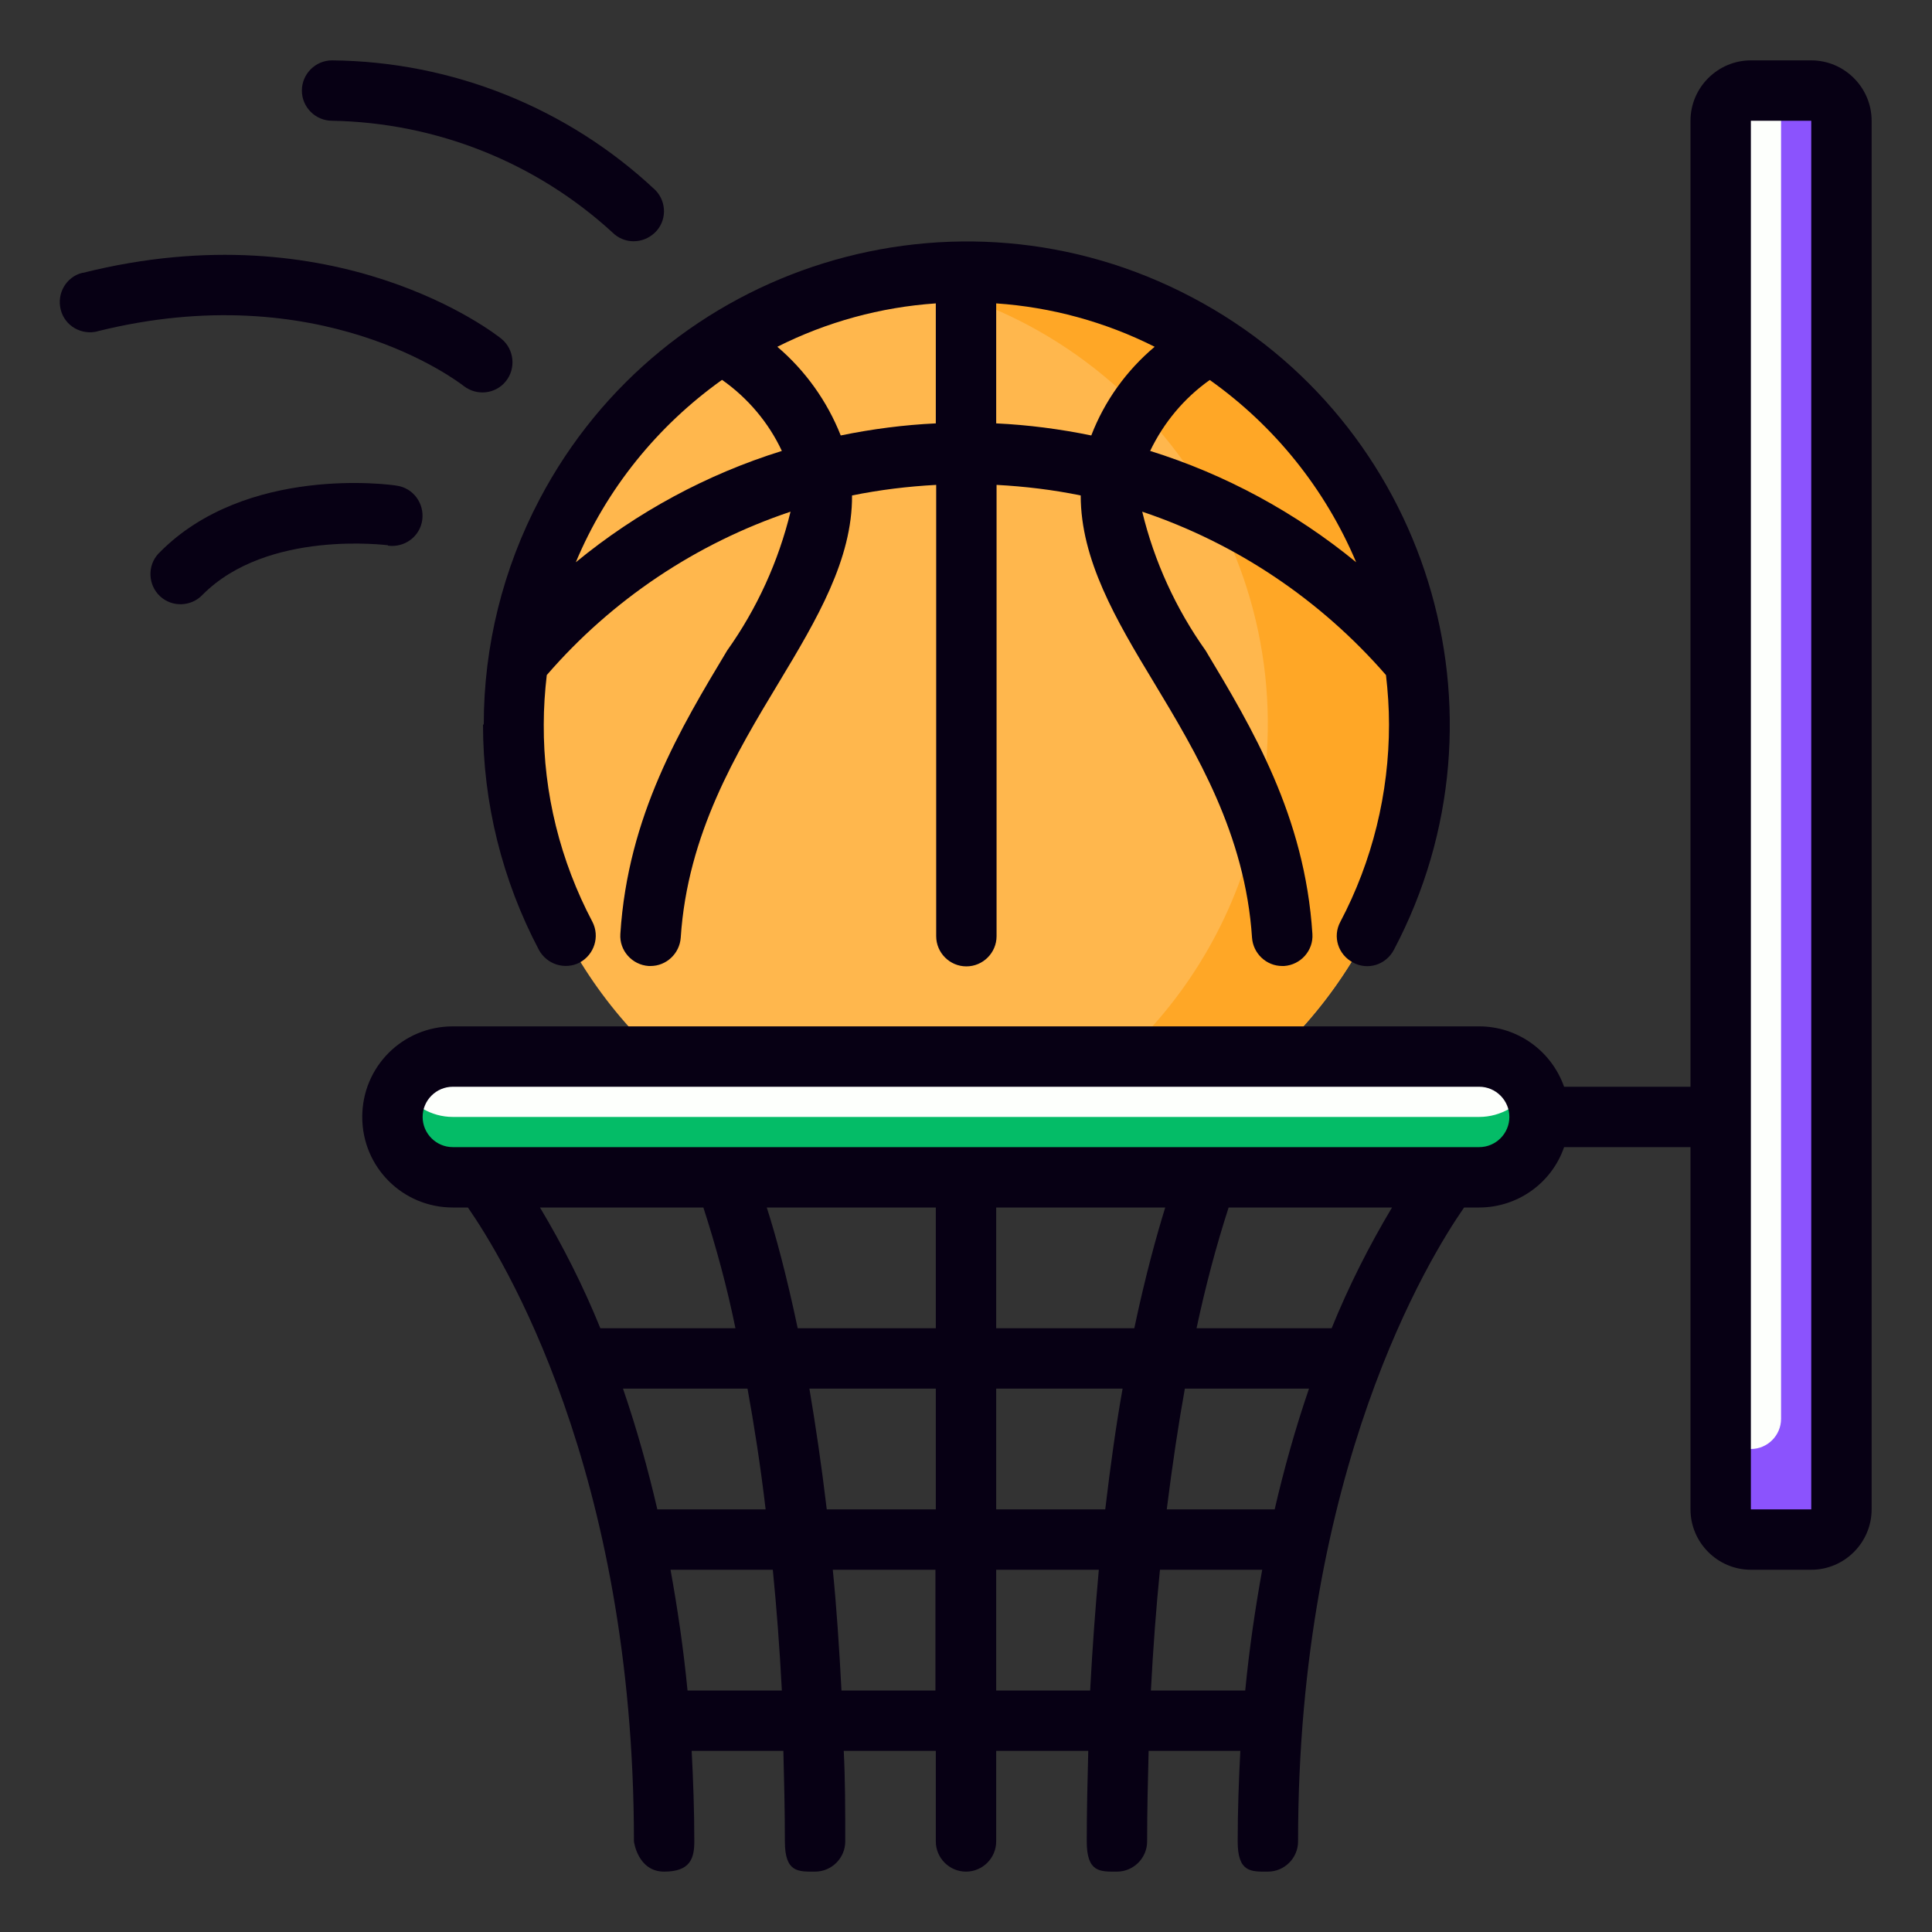 <?xml version="1.0" encoding="UTF-8"?>
<svg id="Layer_1" xmlns="http://www.w3.org/2000/svg" version="1.1" viewBox="0 0 512 512">
  <rect x="0" y="0" width="512" height="512" fill="#333333" stroke="none"/>
  <!-- Generator: Adobe Illustrator 29.4.0, SVG Export Plug-In . SVG Version: 2.1.0 Build 152)  -->
  <g id="_09-Shoot">
    <circle cx="256" cy="192" r="120" fill="#ffb74d"/>
    <path d="M256,72c-6.7,0-13.4.6-20,1.8,65.3,11,109.3,72.8,98.3,138.1-8.5,50.4-47.9,89.9-98.3,98.3,65.3,11.1,127.2-32.9,138.3-98.2s-32.9-127.2-98.2-138.3c-6.7-1.1-13.4-1.7-20.1-1.7h0Z" fill="#ffa726"/>
    <rect x="456" y="24" width="32" height="384" rx="8" ry="8" fill="#fdfffc"/>
    <path d="M480,24h-8v352c0,4.4-3.6,8-8,8h-8v16c0,4.4,3.6,8,8,8h16c4.4,0,8-3.6,8-8V32c0-4.4-3.6-8-8-8Z" fill="#8b53fd"/>
    <path d="M392,312H120c-8.8,0-16-7.2-16-16h0c0-8.8,7.2-16,16-16h272c8.8,0,16,7.2,16,16h0c0,8.8-7.2,16-16,16Z" fill="#fdfffc"/>
    <path d="M392,296H120c-5.7,0-10.9-3.1-13.8-8-1.4,2.4-2.2,5.2-2.2,8,0,8.8,7.2,16,16,16h272c8.8,0,16-7.2,16-16s-.8-5.6-2.2-8c-2.8,4.9-8.1,8-13.8,8Z" fill="#04bc67"/>
    <g>
      <path d="M480,16h-16c-8.8,0-16,7.2-16,16v256h-33.5c-3.4-9.6-12.4-16-22.5-16H120c-13.3,0-24,10.7-24,24s10.7,24,24,24h4c9.1,13.1,44,69.5,44,168,0,0,1,8,8,8s8-3.6,8-8c0-8.3-.3-16.3-.7-24h24.3c.2,7.7.4,15.7.4,24s3.6,8,8,8,8-3.6,8-8c0-8.3,0-16.3-.4-24h24.4v24c0,4.4,3.6,8,8,8s8-3.6,8-8v-24h24.4c-.2,7.7-.4,15.7-.4,24s3.6,8,8,8,8-3.6,8-8c0-8.3.2-16.3.4-24h24.3c-.4,7.7-.7,15.7-.7,24s3.6,8,8,8,8-3.6,8-8c0-98.5,34.9-154.9,44-168h4c10.1,0,19.2-6.4,22.5-16h33.5v96c0,8.8,7.2,16,16,16h16c8.8,0,16-7.2,16-16V32c0-8.8-7.2-16-16-16ZM143.1,320h43.3c3.4,10.5,6.3,21.2,8.5,32h-35.8c-4.5-11.1-9.9-21.8-16-32ZM174.2,400c-2.5-10.8-5.5-21.5-9.1-32h33c1.7,9.4,3.4,20.1,4.8,32h-28.7ZM182.2,448h0c-1.1-11.4-2.7-22-4.5-32h27.1c1,10,1.8,20.6,2.4,32h-24.9ZM247.9,448h-24.9c-.6-11.4-1.3-22-2.3-32h27.2v32ZM248,400h-28.9c-1.4-11.8-3-22.5-4.6-32h33.5v32ZM248,352h-36.6c-3-14.2-5.9-24.9-8.2-32h44.8v32ZM288.9,448h-24.9v-32h27.2c-.9,10-1.7,20.6-2.3,32ZM292.9,400h-28.9v-32h33.5c-1.7,9.5-3.2,20.2-4.6,32ZM300.6,352h-36.6v-32h44.8c-2.2,7.1-5.2,17.8-8.2,32ZM330,448h-25c.6-11.4,1.4-22,2.4-32h27.1c-1.8,10-3.4,20.6-4.5,32ZM337.8,400h-28.6c1.5-11.9,3.1-22.6,4.8-32h32.9c-3.6,10.5-6.6,21.2-9.1,32ZM352.9,352h-35.8c2.3-10.8,5.1-21.5,8.5-32h43.3c-6.1,10.2-11.5,20.9-16,32ZM392,304H120c-4.4,0-8-3.6-8-8s3.6-8,8-8h272c4.4,0,8,3.6,8,8s-3.6,8-8,8ZM480,400h-16V32h16v368Z" fill="#070014"/>
      <path d="M143,132.3c-9.7,18.4-14.8,38.9-14.8,59.7h-.2c0,20.8,5.1,41.3,14.8,59.7,2.1,3.9,6.9,5.4,10.8,3.4,3.9-2.1,5.4-6.9,3.4-10.8-8.5-16.1-13-34.1-12.9-52.3,0-4.4.3-8.8.8-13.1,17.3-20,39.6-34.9,64.6-43.3-3.2,13.2-8.9,25.7-16.8,36.8-12.3,20.5-26.3,43.7-28.3,75.1-.3,4.4,3.1,8.2,7.5,8.5h.5c4.2,0,7.7-3.3,8-7.5,1.8-27.5,14.7-48.9,26.1-67.8,10-16.6,19.4-32.5,19.3-49.4,7.4-1.5,14.8-2.4,22.3-2.8v119.6c0,4.4,3.6,8,8,8s8-3.6,8-8v-119.6c7.5.4,15,1.3,22.3,2.8,0,17,9.3,32.9,19.3,49.4,11.4,18.9,24.3,40.4,26.1,67.8.3,4.2,3.8,7.5,8,7.5h.5c4.4-.3,7.8-4.1,7.5-8.5-2-31.3-16-54.6-28.3-75.1-7.9-11.1-13.6-23.6-16.8-36.8,25,8.4,47.3,23.4,64.6,43.3.5,4.3.8,8.7.8,13.1,0,18.2-4.4,36.2-12.9,52.3-2.1,3.9-.6,8.7,3.4,10.8,3.9,2.1,8.7.6,10.8-3.4,33-62.5,9-140-53.5-172.9-62.5-33-140-9-172.9,53.5ZM320.6,100.7c17.2,12.2,30.6,28.9,38.8,48.3-16.1-13.2-34.7-23.3-54.6-29.5,3.6-7.5,9-14,15.8-18.8ZM264,80.4c14.6,1,28.9,4.9,42,11.5-7.5,6.3-13.3,14.4-16.8,23.5-8.3-1.7-16.7-2.8-25.2-3.2v-31.8ZM248,80.4v31.8c-8.5.4-16.9,1.5-25.2,3.2-3.6-9.1-9.4-17.2-16.8-23.5,13.1-6.6,27.4-10.5,42-11.5ZM191.3,100.7h.1c6.8,4.8,12.3,11.3,15.8,18.8-19.9,6.2-38.4,16.2-54.6,29.5,8.1-19.4,21.6-36.1,38.7-48.3Z" fill="#070014"/>
      <path d="M102.8,144.6c4.4.6,8.5-2.4,9.1-6.8.6-4.4-2.4-8.5-6.8-9.1-1.6-.3-39.9-5.5-62.8,17.7,0,.1-.3.2-.3.3-3,3.2-2.8,8.3.4,11.3,3.2,3,8.3,2.8,11.3-.4,17.2-17.3,48.8-13.1,49.2-13.1h-.1Z" fill="#070014"/>
      <path d="M122.9,102.3c3.5,2.7,8.4,2.1,11.1-1.2,2.8-3.4,2.3-8.5-1.1-11.3-1.7-1.4-43.8-34.3-110.9-17.5h-.2c-4.3,1.1-6.8,5.5-5.7,9.8,1.1,4.3,5.5,6.8,9.8,5.7h-.1c59-14.7,95.4,13.2,97.1,14.5Z" fill="#070014"/>
      <path d="M88,32c27.6.5,54,11,74.3,29.6,3.1,3.1,8,3.1,11.2.1s3.3-8.1.2-11.3c-23.2-21.8-53.8-34.1-85.7-34.4-4.4,0-8,3.6-8,8s3.6,8,8,8Z" fill="#070014"/>
    </g>
  </g>
</svg>